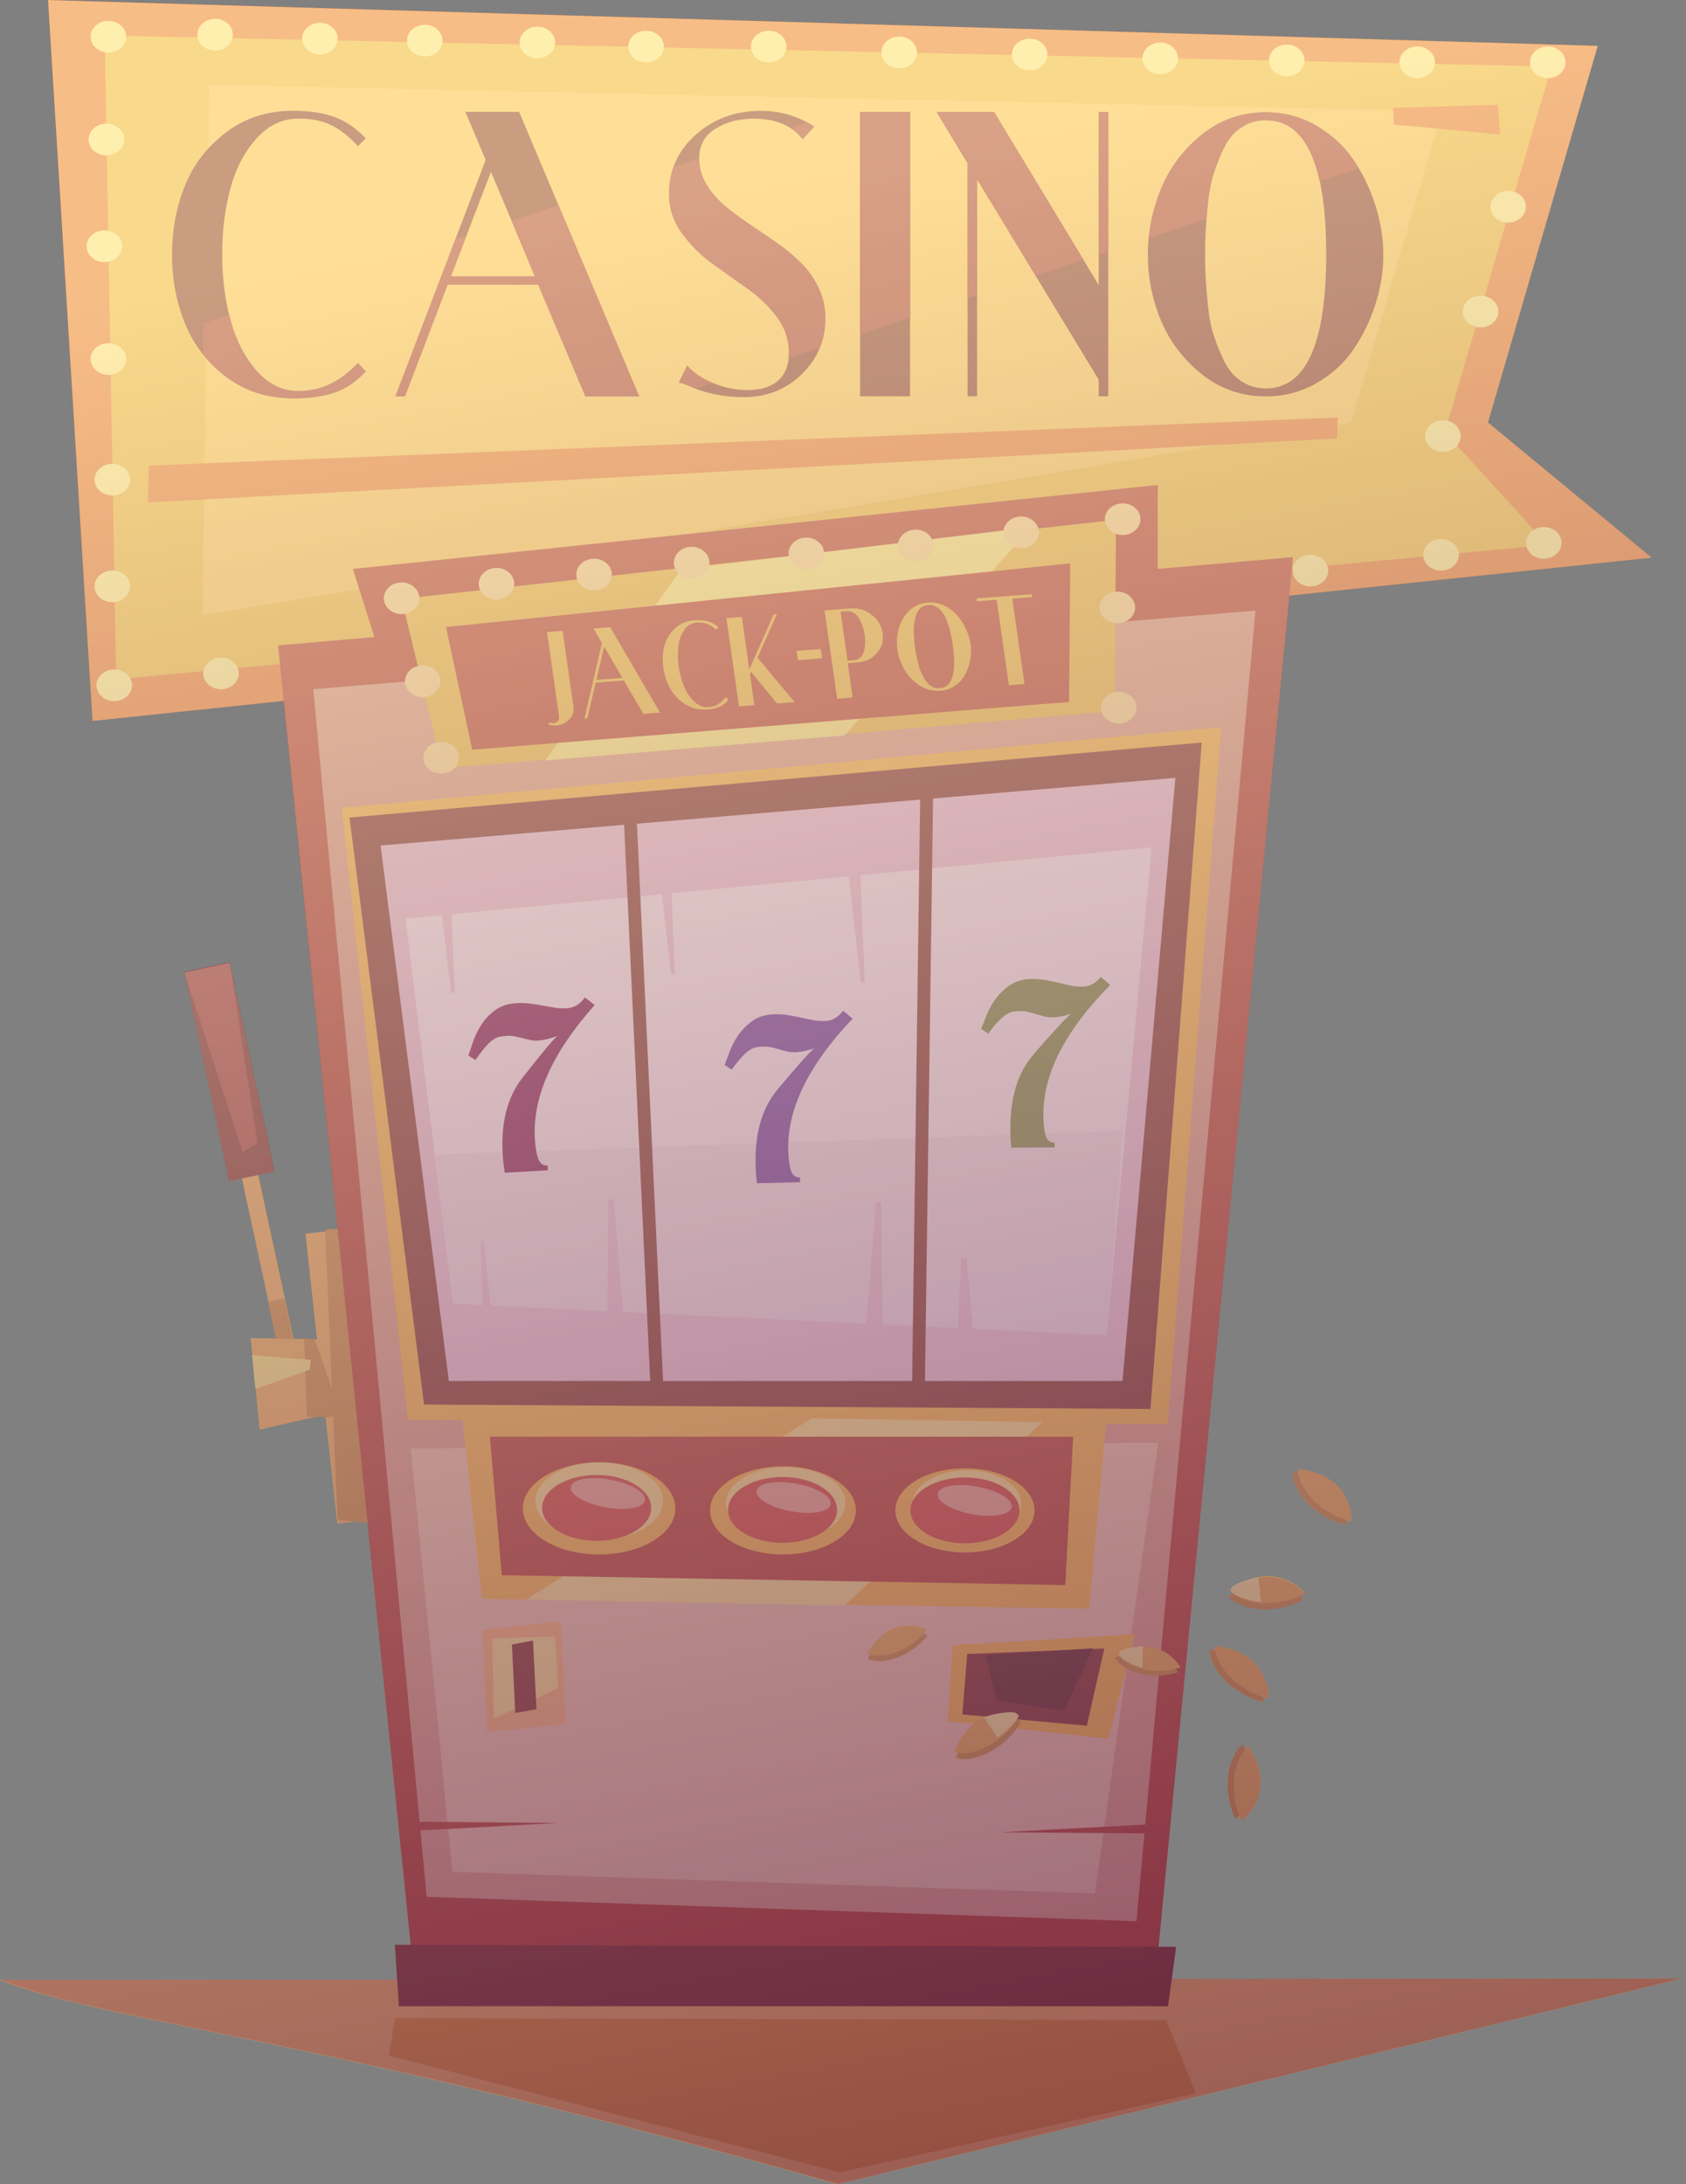 <svg width="193" height="250" viewBox="0 0 193 250" fill="none" xmlns="http://www.w3.org/2000/svg">
<rect x="0" y="0" width="193" height="250" fill="#808080" stroke="none"/>
<path d="M27.905 126.825L26.059 127.222L32.971 159.383L34.818 158.986L27.905 126.825Z" fill="#F4AC45"/>
<path d="M32.545 148.615L30.698 149.011L32.931 159.426L34.777 159.03L32.545 148.615Z" fill="#CC862B"/>
<path d="M37.517 153.346L28.715 153.154L29.741 163.615L37.977 161.726L37.517 153.346Z" fill="#F4AC45"/>
<path d="M26.297 110.16L21.113 111.271L26.241 135.196L31.426 134.084L26.297 110.16Z" fill="#7A2216"/>
<path d="M41.119 140.533L34.982 141.209L38.635 174.354L44.773 173.678L41.119 140.533Z" fill="#F4AC45"/>
<path d="M36.05 153.346L34.813 153.212L35.149 162.176H39.108L36.05 153.346Z" fill="#CC862B"/>
<path d="M43.183 140.22L37.22 140.748L38.648 173.95L47.248 174.851L43.183 140.22Z" fill="#CC862B"/>
<path d="M0 226.625C13.135 231.678 35.292 232.819 95.916 250L192.474 226.462L0.01 226.625H0Z" fill="#FFB450"/>
<path d="M45.216 230.988L44.535 235.292L96.146 248.639L136.884 239.597L133.49 231.199L45.216 230.988Z" fill="#EA8E21"/>
<path d="M182.886 5.254L5.494 0L10.585 82.512L189.06 63.825L170.326 48.361L182.886 5.254Z" fill="#EA7424"/>
<path d="M177.603 7.613L11.985 4.065L13.298 77.757L177.172 62.368L165.398 49.463L177.603 7.613Z" fill="#EFB930"/>
<path d="M165.062 12.732L23.96 9.712L23.183 70.441L154.66 48.389L165.062 12.732Z" fill="#FFC84D"/>
<path d="M148.015 63.768L31.831 73.874L47.661 228.955H132.023L148.015 63.768Z" fill="#B7321C"/>
<g style="mix-blend-mode:overlay" opacity="0.6">
<path d="M143.72 69.885L35.858 78.888L48.84 217.105L130.096 219.895L143.72 69.885Z" fill="#FFDCBB"/>
</g>
<g style="mix-blend-mode:overlay" opacity="0.6">
<path d="M132.579 165.12L47.028 165.801L51.783 214.238L125.34 216.721L132.579 165.12Z" fill="#FFDCBB"/>
</g>
<path d="M132.531 55.513L40.393 65.12L43.787 75.858L132.531 70.777V55.513Z" fill="#B7321C"/>
<path d="M127.756 59.502L45.973 68.552L50.652 87.939L127.603 81.381L127.756 59.502Z" fill="#EFB930"/>
<path d="M118.102 60.326L77.958 65.158L62.416 87.037L96.673 84.171L118.102 60.326Z" fill="#FFEB73"/>
<path d="M139.789 83.241L39.108 92.464L46.702 162.483L133.663 163.011L139.789 83.241Z" fill="#FFB531"/>
<path d="M137.565 84.986L40.01 93.576L48.543 160.758L131.697 161.266L137.565 84.986Z" fill="#7A2216"/>
<path d="M134.545 89.032L43.567 96.779L51.381 158.063H128.495L134.545 89.032Z" fill="#EFBDD7"/>
<path d="M131.831 96.989L46.424 105.139L51.86 149.204L126.692 152.819L131.831 96.989Z" fill="#FFE9F4"/>
<path d="M128.504 129.434L49.741 132.148L51.86 149.204L126.692 152.819L128.504 129.434Z" fill="#F4D9E8"/>
<path d="M72.828 92.493L71.352 92.531L74.497 159.453L75.963 159.415L72.828 92.493Z" fill="#7A2216"/>
<path d="M106.836 89.53H105.359L104.391 159.693H105.858L106.836 89.53Z" fill="#7A2216"/>
<path d="M134.621 222.838L45.216 222.608L45.666 229.626H133.71L134.621 222.838Z" fill="#7A2216"/>
<path d="M122.512 64.487L51.055 71.764L54.056 85.81L122.378 80.345L122.512 64.487Z" fill="#B7321C"/>
<path d="M52.915 162.176L55.177 183.001L124.66 184.132L126.692 162.176H52.915Z" fill="#FFB531"/>
<path d="M92.896 162.33L60.23 183.078L96.673 183.758L119.3 162.78L92.896 162.33Z" fill="#FFE07D"/>
<path d="M48.006 68.476C48.006 67.478 47.095 66.664 45.973 66.664C44.852 66.664 43.941 67.478 43.941 68.476C43.941 69.473 44.852 70.288 45.973 70.288C47.095 70.288 48.006 69.482 48.006 68.476Z" fill="#FFDA88"/>
<path d="M14.439 4.2C14.439 3.202 13.528 2.387 12.407 2.387C11.285 2.387 10.374 3.202 10.374 4.2C10.374 5.197 11.285 6.012 12.407 6.012C13.528 6.012 14.439 5.197 14.439 4.2Z" fill="#FFF18A"/>
<path d="M14.209 15.964C14.209 14.967 13.298 14.152 12.176 14.152C11.055 14.152 10.144 14.967 10.144 15.964C10.144 16.961 11.055 17.776 12.176 17.776C13.298 17.776 14.209 16.961 14.209 15.964Z" fill="#FFF18A"/>
<path d="M13.979 28.188C13.979 27.191 13.068 26.376 11.946 26.376C10.825 26.376 9.914 27.191 9.914 28.188C9.914 29.185 10.825 30 11.946 30C13.068 30 13.979 29.185 13.979 28.188Z" fill="#FFF18A"/>
<path d="M14.439 41.093C14.439 40.096 13.528 39.281 12.407 39.281C11.285 39.281 10.374 40.096 10.374 41.093C10.374 42.09 11.285 42.905 12.407 42.905C13.528 42.905 14.439 42.09 14.439 41.093Z" fill="#FFF18A"/>
<path d="M14.89 54.9C14.89 53.902 13.979 53.087 12.857 53.087C11.735 53.087 10.825 53.902 10.825 54.9C10.825 55.897 11.735 56.712 12.857 56.712C13.979 56.712 14.89 55.906 14.89 54.9Z" fill="#FFF18A"/>
<path d="M14.89 67.114C14.89 66.117 13.979 65.302 12.857 65.302C11.735 65.302 10.825 66.117 10.825 67.114C10.825 68.111 11.735 68.926 12.857 68.926C13.979 68.926 14.89 68.111 14.89 67.114Z" fill="#FFF18A"/>
<path d="M15.11 78.437C15.11 77.44 14.2 76.625 13.078 76.625C11.956 76.625 11.045 77.44 11.045 78.437C11.045 79.434 11.956 80.249 13.078 80.249C14.2 80.249 15.11 79.434 15.11 78.437Z" fill="#FFF18A"/>
<path d="M27.335 77.076C27.335 76.079 26.424 75.264 25.302 75.264C24.18 75.264 23.27 76.079 23.27 77.076C23.27 78.073 24.18 78.888 25.302 78.888C26.424 78.888 27.335 78.073 27.335 77.076Z" fill="#FFF18A"/>
<path d="M26.654 3.969C26.654 2.972 25.743 2.157 24.621 2.157C23.5 2.157 22.589 2.972 22.589 3.969C22.589 4.966 23.5 5.781 24.621 5.781C25.743 5.781 26.654 4.966 26.654 3.969Z" fill="#FFF18A"/>
<path d="M38.648 4.42C38.648 3.423 37.737 2.608 36.616 2.608C35.494 2.608 34.583 3.423 34.583 4.42C34.583 5.417 35.494 6.232 36.616 6.232C37.737 6.232 38.648 5.417 38.648 4.42Z" fill="#FFF18A"/>
<path d="M50.652 4.65C50.652 3.653 49.741 2.838 48.62 2.838C47.498 2.838 46.587 3.653 46.587 4.65C46.587 5.647 47.498 6.462 48.62 6.462C49.741 6.462 50.652 5.657 50.652 4.65Z" fill="#FFF18A"/>
<path d="M63.548 4.87C63.548 3.873 62.637 3.058 61.515 3.058C60.393 3.058 59.482 3.873 59.482 4.87C59.482 5.868 60.393 6.683 61.515 6.683C62.637 6.683 63.548 5.868 63.548 4.87Z" fill="#FFF18A"/>
<path d="M73.96 7.143C75.082 7.143 75.992 6.331 75.992 5.331C75.992 4.33 75.082 3.519 73.96 3.519C72.837 3.519 71.927 4.33 71.927 5.331C71.927 6.331 72.837 7.143 73.96 7.143Z" fill="#FFF18A"/>
<path d="M90.029 5.331C90.029 4.333 89.118 3.519 87.996 3.519C86.874 3.519 85.963 4.333 85.963 5.331C85.963 6.328 86.874 7.143 87.996 7.143C89.118 7.143 90.029 6.328 90.029 5.331Z" fill="#FFF18A"/>
<path d="M102.934 7.814C104.056 7.814 104.966 7.003 104.966 6.002C104.966 5.001 104.056 4.19 102.934 4.19C101.811 4.19 100.901 5.001 100.901 6.002C100.901 7.003 101.811 7.814 102.934 7.814Z" fill="#FFF18A"/>
<path d="M119.904 6.232C119.904 5.235 118.993 4.42 117.871 4.42C116.75 4.42 115.839 5.235 115.839 6.232C115.839 7.229 116.75 8.044 117.871 8.044C118.993 8.044 119.904 7.229 119.904 6.232Z" fill="#FFF18A"/>
<path d="M134.842 6.683C134.842 5.686 133.931 4.871 132.809 4.871C131.687 4.871 130.777 5.686 130.777 6.683C130.777 7.68 131.687 8.495 132.809 8.495C133.931 8.495 134.842 7.68 134.842 6.683Z" fill="#FFF18A"/>
<path d="M149.329 6.913C149.329 5.916 148.418 5.101 147.296 5.101C146.175 5.101 145.264 5.916 145.264 6.913C145.264 7.91 146.175 8.725 147.296 8.725C148.418 8.725 149.329 7.91 149.329 6.913Z" fill="#FFF18A"/>
<path d="M164.267 7.133C164.267 6.136 163.356 5.321 162.234 5.321C161.112 5.321 160.201 6.136 160.201 7.133C160.201 8.131 161.112 8.945 162.234 8.945C163.356 8.945 164.267 8.131 164.267 7.133Z" fill="#FFF18A"/>
<path d="M177.172 8.945C178.294 8.945 179.204 8.134 179.204 7.133C179.204 6.133 178.294 5.321 177.172 5.321C176.049 5.321 175.139 6.133 175.139 7.133C175.139 8.134 176.049 8.945 177.172 8.945Z" fill="#FFF18A"/>
<path d="M174.679 23.663C174.679 22.666 173.768 21.851 172.646 21.851C171.524 21.851 170.614 22.666 170.614 23.663C170.614 24.66 171.524 25.475 172.646 25.475C173.768 25.475 174.679 24.66 174.679 23.663Z" fill="#FFF18A"/>
<path d="M171.515 35.657C171.515 34.66 170.604 33.845 169.482 33.845C168.36 33.845 167.449 34.66 167.449 35.657C167.449 36.654 168.36 37.469 169.482 37.469C170.604 37.469 171.515 36.654 171.515 35.657Z" fill="#FFF18A"/>
<path d="M167.21 49.914C167.21 48.916 166.299 48.102 165.177 48.102C164.056 48.102 163.145 48.907 163.145 49.914C163.145 50.92 164.056 51.726 165.177 51.726C166.299 51.726 167.21 50.911 167.21 49.914Z" fill="#FFF18A"/>
<path d="M178.754 62.138C178.754 61.141 177.843 60.326 176.721 60.326C175.599 60.326 174.688 61.141 174.688 62.138C174.688 63.135 175.599 63.95 176.721 63.95C177.843 63.95 178.754 63.135 178.754 62.138Z" fill="#FFF18A"/>
<path d="M166.99 63.5C166.99 62.502 166.079 61.688 164.957 61.688C163.835 61.688 162.924 62.493 162.924 63.5C162.924 64.506 163.835 65.312 164.957 65.312C166.079 65.312 166.99 64.497 166.99 63.5Z" fill="#FFF18A"/>
<path d="M152.042 65.302C152.042 64.305 151.131 63.49 150.01 63.49C148.888 63.49 147.977 64.305 147.977 65.302C147.977 66.299 148.888 67.114 150.01 67.114C151.131 67.114 152.042 66.299 152.042 65.302Z" fill="#FFF18A"/>
<path d="M58.869 66.817C58.869 65.82 57.958 65.005 56.836 65.005C55.714 65.005 54.803 65.82 54.803 66.817C54.803 67.814 55.714 68.629 56.836 68.629C57.958 68.629 58.869 67.814 58.869 66.817Z" fill="#FFDA88"/>
<path d="M50.422 77.977C50.422 76.98 49.511 76.165 48.389 76.165C47.267 76.165 46.357 76.97 46.357 77.977C46.357 78.984 47.267 79.789 48.389 79.789C49.511 79.789 50.422 78.974 50.422 77.977Z" fill="#FFDA88"/>
<path d="M52.531 86.731C52.531 85.733 51.62 84.918 50.499 84.918C49.377 84.918 48.466 85.733 48.466 86.731C48.466 87.728 49.377 88.543 50.499 88.543C51.62 88.543 52.531 87.728 52.531 86.731Z" fill="#FFDA88"/>
<path d="M70.038 65.762C70.038 64.765 69.127 63.95 68.006 63.95C66.884 63.95 65.973 64.765 65.973 65.762C65.973 66.759 66.884 67.574 68.006 67.574C69.127 67.574 70.038 66.759 70.038 65.762Z" fill="#FFDA88"/>
<path d="M81.208 64.401C81.208 63.404 80.297 62.589 79.175 62.589C78.054 62.589 77.143 63.394 77.143 64.401C77.143 65.407 78.054 66.213 79.175 66.213C80.297 66.213 81.208 65.398 81.208 64.401Z" fill="#FFDA88"/>
<path d="M94.334 63.346C94.334 62.349 93.423 61.534 92.301 61.534C91.179 61.534 90.268 62.349 90.268 63.346C90.268 64.343 91.179 65.158 92.301 65.158C93.423 65.158 94.334 64.343 94.334 63.346Z" fill="#FFDA88"/>
<path d="M106.855 62.435C106.855 61.438 105.944 60.623 104.823 60.623C103.701 60.623 102.79 61.438 102.79 62.435C102.79 63.432 103.701 64.248 104.823 64.248C105.944 64.248 106.855 63.432 106.855 62.435Z" fill="#FFDA88"/>
<path d="M118.926 60.93C118.926 59.933 118.015 59.118 116.894 59.118C115.772 59.118 114.861 59.933 114.861 60.93C114.861 61.927 115.772 62.742 116.894 62.742C118.015 62.742 118.926 61.927 118.926 60.93Z" fill="#FFDA88"/>
<path d="M128.514 61.237C129.636 61.237 130.546 60.426 130.546 59.425C130.546 58.424 129.636 57.613 128.514 57.613C127.391 57.613 126.481 58.424 126.481 59.425C126.481 60.426 127.391 61.237 128.514 61.237Z" fill="#FFDA88"/>
<path d="M129.942 69.53C129.942 68.533 129.032 67.718 127.91 67.718C126.788 67.718 125.877 68.533 125.877 69.53C125.877 70.527 126.788 71.342 127.91 71.342C129.032 71.342 129.942 70.527 129.942 69.53Z" fill="#FFDA88"/>
<path d="M130.096 80.997C130.096 80 129.185 79.185 128.063 79.185C126.941 79.185 126.031 80 126.031 80.997C126.031 81.994 126.941 82.809 128.063 82.809C129.185 82.809 130.096 81.994 130.096 80.997Z" fill="#FFDA88"/>
<path d="M26.29 110.173L21.093 111.285L27.785 131.85L29.482 130.834L26.29 110.173Z" fill="#AA3B30"/>
<path d="M129.942 187.047L109.051 188.303L108.485 197.009L126.894 199.003L129.942 187.047Z" fill="#FFB531"/>
<path d="M64.219 185.58L55.216 186.5L55.772 198.255L64.784 197.335L64.219 185.58Z" fill="#FFB266"/>
<path d="M63.548 187.306L56.347 187.536L56.529 196.692L63.893 193.183L63.548 187.306Z" fill="#FFE07D"/>
<path d="M61.016 187.776L58.6 188.226L58.984 196.069L61.41 195.628L61.016 187.776Z" fill="#7A2216"/>
<path d="M62.723 133.941L57.776 134.228C57.718 133.845 57.67 133.48 57.632 133.126C57.593 132.771 57.565 132.426 57.545 132.071C57.44 130.288 57.574 128.667 57.939 127.229C58.303 125.791 58.926 124.497 59.818 123.346C60.892 121.975 61.745 120.911 62.387 120.134C63.03 119.358 63.499 118.84 63.797 118.581C62.982 118.888 62.243 119.06 61.611 119.099C61.294 119.118 60.997 119.099 60.709 119.032C60.422 118.974 60.125 118.907 59.837 118.83C59.549 118.763 59.252 118.696 58.965 118.629C58.677 118.571 58.36 118.543 58.035 118.562C57.737 118.581 57.469 118.61 57.219 118.658C56.97 118.706 56.711 118.821 56.443 119.003C56.174 119.185 55.877 119.454 55.561 119.827C55.244 120.192 54.87 120.69 54.429 121.323L53.614 120.825C53.749 120.431 53.921 119.914 54.142 119.271C54.353 118.619 54.669 117.977 55.072 117.335C55.474 116.692 56.011 116.127 56.654 115.638C57.306 115.149 58.13 114.871 59.137 114.813C59.693 114.784 60.22 114.804 60.719 114.871C61.218 114.938 61.697 115.014 62.167 115.101C62.637 115.187 63.087 115.264 63.528 115.34C63.969 115.408 64.41 115.436 64.861 115.408C65.264 115.388 65.628 115.283 65.963 115.091C66.299 114.909 66.635 114.593 66.951 114.161L68.073 115.034C63.231 120.46 60.949 125.551 61.227 130.307C61.285 131.342 61.419 132.129 61.62 132.656C61.822 133.183 62.176 133.432 62.684 133.404L62.713 133.921L62.723 133.941Z" fill="#7A0041"/>
<path d="M91.592 135.312L86.644 135.427C86.606 135.043 86.568 134.679 86.539 134.324C86.51 133.969 86.501 133.615 86.491 133.269C86.453 131.477 86.635 129.875 87.047 128.447C87.459 127.018 88.13 125.753 89.061 124.631C90.182 123.298 91.064 122.263 91.736 121.505C92.407 120.748 92.896 120.249 93.202 120C92.368 120.278 91.64 120.431 90.997 120.441C90.681 120.441 90.384 120.412 90.096 120.345C89.808 120.278 89.521 120.201 89.233 120.115C88.945 120.038 88.658 119.962 88.37 119.885C88.083 119.818 87.776 119.78 87.44 119.789C87.143 119.789 86.874 119.818 86.625 119.856C86.376 119.895 86.108 120 85.839 120.173C85.561 120.345 85.264 120.604 84.928 120.968C84.602 121.323 84.209 121.812 83.749 122.426L82.953 121.898C83.097 121.515 83.298 120.997 83.528 120.364C83.768 119.722 84.094 119.089 84.525 118.466C84.957 117.843 85.504 117.296 86.165 116.826C86.836 116.357 87.67 116.117 88.677 116.088C89.233 116.079 89.76 116.107 90.259 116.194C90.757 116.28 91.237 116.376 91.697 116.472C92.157 116.577 92.608 116.673 93.049 116.75C93.49 116.836 93.931 116.874 94.382 116.865C94.784 116.865 95.149 116.769 95.494 116.587C95.839 116.414 96.175 116.117 96.52 115.686L97.603 116.596C92.579 121.86 90.125 126.865 90.23 131.63C90.259 132.665 90.355 133.461 90.547 133.989C90.729 134.525 91.074 134.784 91.582 134.775V135.292L91.592 135.312Z" fill="#672899"/>
<path d="M120.728 131.333L115.772 131.352C115.733 130.969 115.705 130.604 115.685 130.24C115.666 129.885 115.657 129.53 115.657 129.185C115.657 127.392 115.868 125.791 116.299 124.372C116.74 122.953 117.43 121.697 118.38 120.595C119.52 119.291 120.431 118.265 121.122 117.517C121.802 116.779 122.301 116.28 122.617 116.04C121.783 116.309 121.045 116.443 120.403 116.443C120.086 116.443 119.789 116.405 119.501 116.328C119.214 116.251 118.926 116.175 118.638 116.079C118.351 115.993 118.063 115.916 117.775 115.839C117.488 115.762 117.181 115.724 116.855 115.724C116.558 115.724 116.289 115.743 116.031 115.782C115.781 115.82 115.513 115.916 115.235 116.088C114.957 116.251 114.65 116.51 114.314 116.865C113.979 117.21 113.576 117.69 113.106 118.303L112.32 117.757C112.473 117.373 112.675 116.865 112.924 116.232C113.173 115.599 113.519 114.967 113.96 114.353C114.401 113.739 114.957 113.193 115.637 112.742C116.318 112.292 117.152 112.062 118.159 112.052C118.715 112.052 119.242 112.09 119.741 112.186C120.24 112.282 120.719 112.388 121.179 112.493C121.639 112.608 122.09 112.704 122.521 112.8C122.953 112.896 123.403 112.944 123.854 112.934C124.257 112.934 124.631 112.848 124.976 112.685C125.321 112.522 125.666 112.225 126.011 111.812L127.085 112.742C121.965 117.91 119.415 122.867 119.434 127.632C119.434 128.677 119.53 129.463 119.703 130C119.875 130.537 120.22 130.806 120.719 130.806V131.323L120.728 131.333Z" fill="#6F7A2E"/>
<path d="M56.079 164.439L57.44 180.288L121.946 181.419L122.848 164.439H56.079Z" fill="#B7321C"/>
<path d="M46.577 208.504L63.931 208.648L47.181 209.559L46.577 208.504Z" fill="#B7321C"/>
<path d="M132.282 209.856L114.631 209.712L131.668 208.802L132.282 209.856Z" fill="#B7321C"/>
<path d="M153.145 47.795L17.037 53.289L16.941 57.507L153.058 50.182L153.145 47.795Z" fill="#EA7424"/>
<path d="M159.444 12.339L171.476 11.994L171.707 15.388L159.578 14.257L159.444 12.339Z" fill="#EA7424"/>
<path d="M35.599 155.657L28.878 155.091L29.262 158.974L35.408 156.788L35.599 155.657Z" fill="#FFEB73"/>
<path d="M68.581 177.92C73.4 177.92 77.306 175.559 77.306 172.646C77.306 169.734 73.4 167.373 68.581 167.373C63.762 167.373 59.856 169.734 59.856 172.646C59.856 175.559 63.762 177.92 68.581 177.92Z" fill="#FFB531"/>
<path d="M75.887 171.793C75.887 169.358 72.617 167.373 68.59 167.373C64.564 167.373 61.294 169.348 61.294 171.793C61.294 174.238 64.564 176.213 68.59 176.213C72.617 176.213 75.887 174.238 75.887 171.793Z" fill="#FFE07D"/>
<path d="M97.977 172.876C97.977 170.096 94.238 167.833 89.636 167.833C85.034 167.833 81.285 170.086 81.285 172.876C81.285 175.666 85.024 177.92 89.636 177.92C94.247 177.92 97.977 175.666 97.977 172.876Z" fill="#FFB531"/>
<path d="M96.779 172.042C96.779 169.76 93.72 167.91 89.942 167.91C86.165 167.91 83.106 169.76 83.106 172.042C83.106 174.324 86.165 176.174 89.942 176.174C93.72 176.174 96.779 174.324 96.779 172.042Z" fill="#FFE07D"/>
<path d="M118.427 172.876C118.427 170.22 114.861 168.063 110.46 168.063C106.059 168.063 102.493 170.22 102.493 172.876C102.493 175.532 106.059 177.689 110.46 177.689C114.861 177.689 118.427 175.532 118.427 172.876Z" fill="#FFB531"/>
<path d="M116.894 172.042C116.894 169.971 114.113 168.293 110.69 168.293C107.268 168.293 104.478 169.971 104.478 172.042C104.478 174.113 107.258 175.791 110.69 175.791C114.123 175.791 116.894 174.113 116.894 172.042Z" fill="#FFE07D"/>
<path d="M126.414 188.687L110.719 189.31L110.163 196.232L124.41 197.517L126.414 188.687Z" fill="#7A2216"/>
<path d="M125.11 188.658L112.78 189.454L114.132 194.66L121.831 195.791L125.11 188.658Z" fill="#561711"/>
<path d="M41.86 42.522C40.757 43.691 39.559 44.497 38.265 44.938C36.97 45.369 35.407 45.59 33.576 45.59C30.642 45.59 28.092 44.775 25.925 43.154C23.758 41.525 22.186 39.502 21.189 37.057C20.192 34.621 19.693 31.985 19.693 29.156C19.693 26.328 20.192 23.643 21.189 21.208C22.186 18.773 23.758 16.74 25.925 15.11C28.082 13.48 30.633 12.675 33.576 12.675C35.379 12.675 36.932 12.905 38.245 13.375C39.559 13.845 40.767 14.66 41.87 15.839L40.968 16.74C39.962 15.628 38.936 14.823 37.91 14.324C36.884 13.826 35.647 13.576 34.19 13.576C32.33 13.576 30.709 14.343 29.338 15.877C27.967 17.411 26.97 19.329 26.357 21.63C25.743 23.931 25.436 26.424 25.436 29.099C25.436 31.774 25.753 34.324 26.385 36.635C27.018 38.955 28.015 40.882 29.367 42.435C30.729 43.989 32.33 44.756 34.199 44.756C36.721 44.756 38.984 43.691 40.968 41.553L41.87 42.502L41.86 42.522Z" fill="#7A2216"/>
<path d="M73.164 45.36H67.009L61.611 32.579H51.237L46.357 45.36H45.264L55.59 18.313L53.269 12.8H59.425L73.154 45.35L73.164 45.36ZM61.227 31.63L56.203 19.665L51.611 31.63H61.227Z" fill="#7A2216"/>
<path d="M94.468 36.472C94.468 38.974 93.567 41.093 91.774 42.838C89.971 44.583 87.766 45.455 85.149 45.455C83.346 45.455 81.64 45.187 80.038 44.641C79.943 44.612 79.607 44.477 79.041 44.238C78.476 43.998 78.035 43.845 77.718 43.787L78.668 41.85C79.425 42.723 80.451 43.404 81.745 43.902C83.04 44.401 84.315 44.65 85.58 44.65C87.095 44.65 88.265 44.286 89.089 43.547C89.914 42.809 90.317 41.735 90.317 40.316C90.317 38.897 89.847 37.478 88.898 36.232C87.948 34.986 86.807 33.893 85.465 32.963C84.123 32.033 82.781 31.074 81.438 30.096C80.096 29.118 78.955 27.958 78.006 26.616C77.057 25.273 76.587 23.806 76.587 22.215C76.587 19.473 77.613 17.2 79.665 15.398C81.716 13.595 84.2 12.685 87.095 12.685C89.339 12.685 91.371 13.289 93.203 14.487L91.879 15.935C90.681 14.372 88.811 13.586 86.29 13.586C84.583 13.586 83.116 13.969 81.889 14.736C80.652 15.503 80.038 16.654 80.038 18.188C80.038 19.214 80.307 20.173 80.844 21.074C81.381 21.975 82.071 22.78 82.905 23.49C83.739 24.199 84.669 24.899 85.695 25.59C86.721 26.28 87.757 26.989 88.792 27.709C89.837 28.428 90.777 29.195 91.611 30.01C92.445 30.825 93.135 31.774 93.672 32.876C94.209 33.979 94.478 35.177 94.478 36.472H94.468Z" fill="#7A2216"/>
<path d="M104.18 45.359H98.456V12.809H104.18V45.359Z" fill="#7A2216"/>
<path d="M126.865 45.359H125.772V43.461L111.85 20.527V45.359H110.757V18.677L107.2 12.809H113.787L125.772 32.627V12.809H126.865V45.359Z" fill="#7A2216"/>
<path d="M158.351 29.156C158.351 31.055 158.054 32.944 157.45 34.823C156.846 36.702 156.002 38.437 154.919 40.019C153.826 41.601 152.407 42.886 150.652 43.883C148.897 44.88 146.98 45.369 144.899 45.369C142.119 45.369 139.674 44.516 137.555 42.819C135.446 41.122 133.883 39.06 132.886 36.654C131.889 34.247 131.4 31.745 131.4 29.156C131.4 26.568 131.898 24.104 132.886 21.659C133.883 19.223 135.436 17.143 137.555 15.427C139.674 13.71 142.119 12.857 144.899 12.857C146.98 12.857 148.897 13.365 150.652 14.372C152.407 15.379 153.826 16.683 154.919 18.274C156.012 19.866 156.855 21.62 157.45 23.509C158.044 25.407 158.351 27.287 158.351 29.156ZM151.812 29.108C151.812 18.878 149.511 13.758 144.899 13.758C143.854 13.758 142.924 14.027 142.109 14.573C141.285 15.12 140.642 15.858 140.173 16.807C139.693 17.756 139.3 18.744 138.965 19.76C138.629 20.786 138.409 21.946 138.274 23.241C138.15 24.535 138.063 25.599 138.015 26.443C137.967 27.287 137.948 28.169 137.948 29.108C137.948 30.048 137.967 30.93 138.015 31.774C138.063 32.617 138.15 33.682 138.274 34.976C138.399 36.27 138.629 37.431 138.965 38.456C139.3 39.482 139.703 40.46 140.173 41.409C140.642 42.359 141.294 43.106 142.109 43.643C142.934 44.18 143.864 44.458 144.899 44.458C149.511 44.458 151.812 39.339 151.812 29.108Z" fill="#7A2216"/>
<path d="M65.647 80.93C65.724 81.457 65.561 81.927 65.158 82.34C64.755 82.761 64.276 82.992 63.72 83.03C63.356 83.059 63.049 83.02 62.78 82.915L62.876 82.665C63.087 82.742 63.26 82.781 63.394 82.761C63.595 82.742 63.758 82.665 63.873 82.522C63.989 82.378 64.027 82.205 63.998 81.994L62.617 72.34L64.401 72.205L65.647 80.921V80.93Z" fill="#EFB930"/>
<path d="M75.561 81.563L73.653 81.716L71.409 77.881L68.188 78.13L67.239 82.215L66.903 82.243L68.907 73.595L67.939 71.937L69.847 71.783L75.551 81.553L75.561 81.563ZM71.246 77.593L69.156 73.998L68.264 77.823L71.246 77.593Z" fill="#EFB930"/>
<path d="M83.404 80.058C83.116 80.451 82.771 80.729 82.397 80.892C82.013 81.055 81.544 81.17 80.968 81.208C80.058 81.275 79.233 81.093 78.485 80.633C77.747 80.182 77.162 79.588 76.75 78.859C76.338 78.13 76.059 77.316 75.935 76.443C75.81 75.551 75.849 74.727 76.05 73.941C76.251 73.154 76.654 72.493 77.248 71.937C77.843 71.381 78.6 71.064 79.511 70.997C80.067 70.949 80.566 70.997 80.987 71.103C81.419 71.218 81.822 71.438 82.224 71.774L81.985 72.081C81.62 71.755 81.266 71.534 80.93 71.4C80.585 71.266 80.192 71.227 79.741 71.256C79.166 71.304 78.696 71.582 78.332 72.09C77.977 72.598 77.747 73.222 77.661 73.95C77.574 74.679 77.584 75.456 77.699 76.29C77.814 77.133 78.025 77.9 78.332 78.61C78.629 79.319 79.022 79.895 79.511 80.336C80 80.786 80.537 80.988 81.112 80.94C81.898 80.882 82.55 80.489 83.068 79.779L83.385 80.048L83.404 80.058Z" fill="#EFB930"/>
<path d="M90.959 80.364L88.945 80.518L85.992 76.922L85.858 77.2L86.357 80.719L84.593 80.853L83.154 70.748L84.918 70.614L85.772 76.616L88.562 70.336L88.926 70.307L86.721 75.283L90.959 80.364Z" fill="#EFB930"/>
<path d="M94.104 75.34L91.342 75.561L91.189 74.497L93.95 74.286L94.104 75.35V75.34Z" fill="#EFB930"/>
<path d="M101.035 72.474C101.16 73.346 100.949 74.103 100.393 74.746C99.837 75.398 99.108 75.753 98.197 75.82L97.047 75.906L97.603 79.827L95.829 79.971L94.391 69.866L97.315 69.636C98.217 69.569 99.032 69.799 99.76 70.355C100.489 70.901 100.911 71.601 101.035 72.464V72.474ZM98.965 72.617C98.916 72.291 98.849 71.975 98.754 71.687C98.658 71.4 98.523 71.112 98.37 70.825C98.207 70.546 98.006 70.326 97.747 70.163C97.488 70 97.21 69.933 96.894 69.962L96.222 70.019L97.018 75.618L97.699 75.57C98.025 75.542 98.284 75.436 98.495 75.235C98.696 75.034 98.84 74.784 98.916 74.477C98.993 74.171 99.032 73.864 99.041 73.557C99.041 73.25 99.032 72.934 98.984 72.617H98.965Z" fill="#EFB930"/>
<path d="M111.103 73.701C111.189 74.295 111.179 74.88 111.074 75.484C110.968 76.079 110.786 76.635 110.518 77.152C110.249 77.67 109.866 78.102 109.367 78.456C108.869 78.811 108.293 79.012 107.651 79.06C106.788 79.127 105.992 78.926 105.254 78.447C104.525 77.967 103.95 77.373 103.528 76.644C103.116 75.925 102.848 75.158 102.732 74.353C102.617 73.557 102.665 72.771 102.867 71.994C103.068 71.208 103.461 70.527 104.036 69.952C104.621 69.367 105.34 69.041 106.203 68.974C106.846 68.926 107.469 69.032 108.054 69.3C108.639 69.569 109.137 69.942 109.549 70.412C109.962 70.882 110.297 71.4 110.566 71.975C110.834 72.55 111.016 73.126 111.093 73.701H111.103ZM109.07 73.845C108.619 70.671 107.67 69.137 106.242 69.252C105.916 69.281 105.638 69.386 105.407 69.569C105.177 69.76 105.005 70 104.899 70.307C104.794 70.614 104.708 70.93 104.66 71.256C104.602 71.582 104.583 71.946 104.602 72.349C104.621 72.752 104.64 73.087 104.66 73.346C104.679 73.615 104.717 73.883 104.755 74.18C104.794 74.468 104.842 74.746 104.899 75.005C104.947 75.264 105.024 75.599 105.12 75.992C105.216 76.395 105.34 76.75 105.484 77.056C105.628 77.363 105.801 77.661 105.992 77.948C106.184 78.226 106.414 78.447 106.692 78.591C106.97 78.734 107.267 78.802 107.593 78.773C109.022 78.658 109.511 77.018 109.06 73.835L109.07 73.845Z" fill="#EFB930"/>
<path d="M118.14 68.341L115.877 68.514L117.277 78.293L115.494 78.437L114.094 68.648L111.831 68.821L111.783 68.495L118.092 68.006L118.14 68.332V68.341Z" fill="#EFB930"/>
<path d="M116.702 172.876C116.702 170.796 113.912 169.108 110.46 169.108C107.009 169.108 104.219 170.796 104.219 172.876C104.219 174.957 107.009 176.644 110.46 176.644C113.912 176.644 116.702 174.957 116.702 172.876Z" fill="#D83A25"/>
<path d="M95.82 172.819C95.82 170.738 93.03 169.051 89.578 169.051C86.126 169.051 83.336 170.738 83.336 172.819C83.336 174.899 86.126 176.587 89.578 176.587C93.03 176.587 95.82 174.899 95.82 172.819Z" fill="#D83A25"/>
<path d="M74.544 172.589C74.544 170.508 71.754 168.821 68.303 168.821C64.851 168.821 62.061 170.508 62.061 172.589C62.061 174.669 64.851 176.357 68.303 176.357C71.754 176.357 74.544 174.669 74.544 172.589Z" fill="#D83A25"/>
<g style="mix-blend-mode:overlay" opacity="0.6">
<path d="M115.82 172.512C115.983 171.639 114.209 170.585 111.86 170.153C109.521 169.722 107.488 170.086 107.325 170.959C107.162 171.831 108.936 172.886 111.285 173.317C113.634 173.749 115.657 173.384 115.82 172.512Z" fill="#FFDCBB"/>
</g>
<g style="mix-blend-mode:overlay" opacity="0.6">
<path d="M95.1 172.176C95.263 171.304 93.49 170.249 91.15 169.818C88.811 169.386 86.778 169.751 86.615 170.623C86.452 171.496 88.226 172.55 90.575 172.982C92.924 173.413 94.947 173.049 95.11 172.176H95.1Z" fill="#FFDCBB"/>
</g>
<g style="mix-blend-mode:overlay" opacity="0.6">
<path d="M73.826 171.726C73.989 170.853 72.215 169.799 69.875 169.367C67.526 168.936 65.504 169.3 65.341 170.173C65.177 171.045 66.951 172.1 69.3 172.531C71.649 172.963 73.672 172.598 73.835 171.726H73.826Z" fill="#FFDCBB"/>
</g>
<path d="M98.936 154.18L100.288 137.584H100.892L101.045 154.487L98.936 154.18Z" fill="#EFBDD7"/>
<path d="M69.511 153.931L69.636 137.287L70.24 137.239L71.639 154.075L69.511 153.931Z" fill="#EFBDD7"/>
<path d="M109.511 155.091L110.038 143.988L110.642 143.94L111.63 155.139L109.511 155.091Z" fill="#EFBDD7"/>
<path d="M55.34 152.665L55.024 142.119L55.359 142.081L56.539 152.733L55.34 152.665Z" fill="#EFBDD7"/>
<path d="M76.673 97.114L77.258 111.486L76.826 111.534L75.148 97.018L76.673 97.114Z" fill="#EFBDD7"/>
<path d="M98.399 98.015L98.984 112.397L98.552 112.445L96.874 97.919L98.399 98.015Z" fill="#EFBDD7"/>
<path d="M51.477 99.224L52.052 113.605L51.63 113.653L49.952 99.128L51.477 99.224Z" fill="#EFBDD7"/>
<path d="M138.466 188.792C138.466 191.064 141.141 193.998 144.612 194.803C144.612 194.803 144.88 189.463 138.466 188.792Z" fill="#CC8A2B"/>
<path d="M139.07 188.399C139.07 190.671 141.745 193.605 145.216 194.41C145.216 194.41 145.484 189.07 139.07 188.399Z" fill="#EFAA3A"/>
<path d="M142.234 199.665C140.47 201.093 139.866 205.024 141.438 208.226C141.438 208.226 145.753 205.072 142.234 199.665Z" fill="#CC8A2B"/>
<path d="M142.924 199.875C141.16 201.304 140.566 205.235 142.128 208.437C142.128 208.437 146.452 205.283 142.924 199.875Z" fill="#EFAA3A"/>
<path d="M109.415 201.208C111.591 201.85 115.168 200.115 116.913 197.008C116.913 197.008 111.86 195.244 109.415 201.208Z" fill="#CC8A2B"/>
<path d="M109.204 200.527C111.381 201.17 114.957 199.434 116.702 196.328C116.702 196.328 111.649 194.564 109.204 200.527Z" fill="#EFAA3A"/>
<path d="M147.977 168.543C147.977 170.815 150.652 173.749 154.123 174.554C154.123 174.554 154.391 169.214 147.977 168.543Z" fill="#CC8A2B"/>
<path d="M148.571 168.14C148.571 170.412 151.246 173.346 154.717 174.152C154.717 174.152 154.985 168.811 148.571 168.14Z" fill="#EFAA3A"/>
<path d="M140.623 182.732C142.147 184.42 146.098 184.803 149.214 183.068C149.214 183.068 145.829 178.926 140.623 182.732Z" fill="#CC8A2B"/>
<path d="M140.805 182.032C142.33 183.72 146.28 184.103 149.396 182.368C149.396 182.368 146.011 178.226 140.805 182.032Z" fill="#EFAA3A"/>
<path d="M127.641 189.77C128.581 191.41 131.841 192.359 134.832 191.419C134.832 191.419 132.828 187.44 127.641 189.77Z" fill="#CC8A2B"/>
<path d="M127.938 189.214C128.878 190.853 132.138 191.803 135.129 190.863C135.129 190.863 133.125 186.884 127.938 189.214Z" fill="#EFAA3A"/>
<path d="M99.31 189.856C101.007 190.69 104.238 189.636 106.184 187.172C106.184 187.172 102.292 185.014 99.31 189.856Z" fill="#CC8A2B"/>
<path d="M99.243 189.233C100.94 190.058 104.171 189.013 106.117 186.549C106.117 186.549 102.224 184.382 99.243 189.233Z" fill="#EFAA3A"/>
<path d="M130.767 190.921L130.824 188.428C130.824 188.428 124.66 188.658 130.767 190.921Z" fill="#FFE888"/>
<path d="M144.353 183.394L144.065 180.566C144.065 180.566 136.769 181.975 144.353 183.394Z" fill="#FFE888"/>
<path d="M112.608 196.529L114.171 198.878C114.171 198.878 120.364 194.439 112.608 196.529Z" fill="#FFE888"/>
<path d="M25.925 43.154C28.082 44.784 30.633 45.59 33.576 45.59C35.407 45.59 36.97 45.369 38.265 44.938C39.559 44.497 40.757 43.701 41.86 42.522L40.959 41.572C38.974 43.711 36.711 44.775 34.19 44.775C32.33 44.775 30.719 43.998 29.358 42.455C27.996 40.901 27.009 38.974 26.376 36.654C26.318 36.453 26.28 36.242 26.232 36.031L23.26 37.018V40.575C24.017 41.525 24.909 42.387 25.925 43.154Z" fill="#A02C20"/>
<path d="M46.357 45.359L51.237 32.589H61.611L67.009 45.359H73.164L63.931 23.48L58.562 25.264L61.227 31.639H51.62L53.404 26.98L52.128 27.411L45.273 45.359H46.357Z" fill="#A02C20"/>
<path d="M78.658 41.841L77.709 43.778C78.025 43.835 78.466 43.989 79.032 44.228C79.29 44.343 79.501 44.43 79.664 44.487L81.62 43.835C80.383 43.346 79.386 42.675 78.658 41.831V41.841Z" fill="#A02C20"/>
<path d="M93.672 32.876C93.135 31.774 92.445 30.825 91.611 30.01C90.777 29.195 89.837 28.428 88.792 27.709C87.747 26.989 86.721 26.28 85.695 25.59C84.669 24.899 83.739 24.2 82.905 23.49C82.071 22.78 81.381 21.975 80.844 21.074C80.307 20.173 80.038 19.204 80.038 18.188C80.038 18.169 80.038 18.15 80.038 18.121L77.095 19.099C76.76 20.058 76.577 21.084 76.577 22.196C76.577 23.797 77.047 25.264 77.996 26.596C78.945 27.939 80.087 29.099 81.429 30.077C82.771 31.055 84.113 32.014 85.456 32.944C86.798 33.873 87.939 34.967 88.888 36.213C89.837 37.459 90.307 38.821 90.307 40.297C90.307 40.537 90.278 40.748 90.259 40.968L93.864 39.77C94.267 38.754 94.478 37.651 94.478 36.462C94.478 35.168 94.209 33.969 93.672 32.867V32.876Z" fill="#A02C20"/>
<path d="M91.87 15.925L93.193 14.478C92.934 14.305 92.666 14.152 92.397 13.998L90.47 14.641C91.007 14.986 91.477 15.408 91.87 15.916V15.925Z" fill="#A02C20"/>
<path d="M98.456 12.809V38.246L104.18 36.338V12.809H98.456Z" fill="#A02C20"/>
<path d="M125.772 12.809V29.147L126.865 28.782V12.809H125.772Z" fill="#A02C20"/>
<path d="M107.21 12.809L110.767 18.677V34.142L111.85 33.787V20.527L118.543 31.553L124.027 29.732L113.797 12.809H107.21Z" fill="#A02C20"/>
<path d="M150.661 14.363C148.907 13.356 146.989 12.848 144.909 12.848C142.128 12.848 139.684 13.701 137.565 15.417C135.455 17.133 133.893 19.204 132.895 21.649C132.148 23.48 131.687 25.34 131.496 27.239L138.102 25.043C138.149 24.497 138.197 23.902 138.265 23.241C138.389 21.946 138.619 20.786 138.955 19.76C139.29 18.735 139.693 17.757 140.163 16.807C140.633 15.858 141.285 15.12 142.1 14.573C142.924 14.027 143.854 13.758 144.89 13.758C147.996 13.758 150.048 16.088 151.064 20.729L155.522 19.243C155.321 18.917 155.129 18.591 154.909 18.274C153.816 16.683 152.397 15.379 150.642 14.372L150.661 14.363Z" fill="#A02C20"/>
<g style="mix-blend-mode:overlay" opacity="0.6">
<path d="M134.132 226.51L134.621 222.838H132.617L147.594 68.169L189.06 63.825L170.336 48.36L182.896 5.254L5.503 0.01L10.595 82.512L32.483 80.221L38.648 140.633L37.229 140.757V140.949L35.005 141.198L36.347 153.336H35.695L34.823 153.221V153.298L33.557 153.269L29.54 134.506L31.429 134.103L26.299 110.182L21.112 111.294L26.242 135.225L27.699 134.909L30.719 149.003L31.62 153.221L28.735 153.154L28.926 155.091H28.897L29.271 158.974H29.3L29.751 163.614L36.011 162.176H37.325L38.667 174.324L40.441 174.132L42.1 174.305L47.028 222.608H45.235L45.494 226.577L0.029 226.615C13.164 231.668 35.321 232.809 95.944 249.99L192.502 226.452L134.161 226.5L134.132 226.51Z" fill="url(#paint0_linear_3_5591)"/>
<path d="M139.07 188.399C139.07 188.562 139.089 188.734 139.118 188.897C138.907 188.859 138.706 188.821 138.476 188.792C138.476 191.064 141.151 193.998 144.621 194.803C144.621 194.803 144.621 194.583 144.593 194.228C144.794 194.295 145.005 194.353 145.216 194.401C145.216 194.401 145.484 189.06 139.07 188.389V188.399Z" fill="url(#paint1_linear_3_5591)"/>
<path d="M142.56 200.23C142.455 200.038 142.359 199.856 142.234 199.665C140.47 201.093 139.866 205.024 141.438 208.226C141.438 208.226 141.62 208.092 141.87 207.843C141.946 208.044 142.033 208.246 142.129 208.437C142.129 208.437 146.453 205.283 142.924 199.875C142.8 199.981 142.675 200.096 142.56 200.23Z" fill="url(#paint2_linear_3_5591)"/>
<path d="M148.571 168.14C148.571 168.303 148.591 168.476 148.619 168.639C148.408 168.6 148.207 168.562 147.977 168.533C147.977 170.805 150.652 173.739 154.123 174.545C154.123 174.545 154.123 174.324 154.094 173.969C154.295 174.036 154.506 174.094 154.717 174.142C154.717 174.142 154.986 168.802 148.571 168.13V168.14Z" fill="url(#paint3_linear_3_5591)"/>
<path d="M143.116 180.796C142.215 181.036 140.988 181.457 140.911 181.966C140.873 181.994 140.834 182.013 140.796 182.042C140.844 182.1 140.911 182.148 140.959 182.205C140.997 182.272 141.055 182.339 141.141 182.407C140.969 182.522 140.796 182.618 140.614 182.752C142.138 184.439 146.088 184.823 149.204 183.087C149.204 183.087 149.061 182.915 148.802 182.685C149.003 182.598 149.195 182.493 149.387 182.387C149.387 182.387 146.98 179.473 143.116 180.815V180.796Z" fill="url(#paint4_linear_3_5591)"/>
</g>
<defs>
<linearGradient id="paint0_linear_3_5591" x1="73.921" y1="23.221" x2="124.008" y2="288.188" gradientUnits="userSpaceOnUse">
<stop stop-color="#FFEEC8"/>
<stop offset="1" stop-color="#3C0041"/>
</linearGradient>
<linearGradient id="paint1_linear_3_5591" x1="108.782" y1="16.625" x2="158.878" y2="281.591" gradientUnits="userSpaceOnUse">
<stop stop-color="#FFEEC8"/>
<stop offset="1" stop-color="#3C0041"/>
</linearGradient>
<linearGradient id="paint2_linear_3_5591" x1="107.009" y1="16.989" x2="157.095" y2="281.918" gradientUnits="userSpaceOnUse">
<stop stop-color="#FFEEC8"/>
<stop offset="1" stop-color="#3C0041"/>
</linearGradient>
<linearGradient id="paint3_linear_3_5591" x1="121.659" y1="14.2" x2="171.755" y2="279.156" gradientUnits="userSpaceOnUse">
<stop stop-color="#FFEEC8"/>
<stop offset="1" stop-color="#3C0041"/>
</linearGradient>
<linearGradient id="paint4_linear_3_5591" x1="113.471" y1="15.743" x2="163.567" y2="280.71" gradientUnits="userSpaceOnUse">
<stop stop-color="#FFEEC8"/>
<stop offset="1" stop-color="#3C0041"/>
</linearGradient>
</defs>
</svg>
